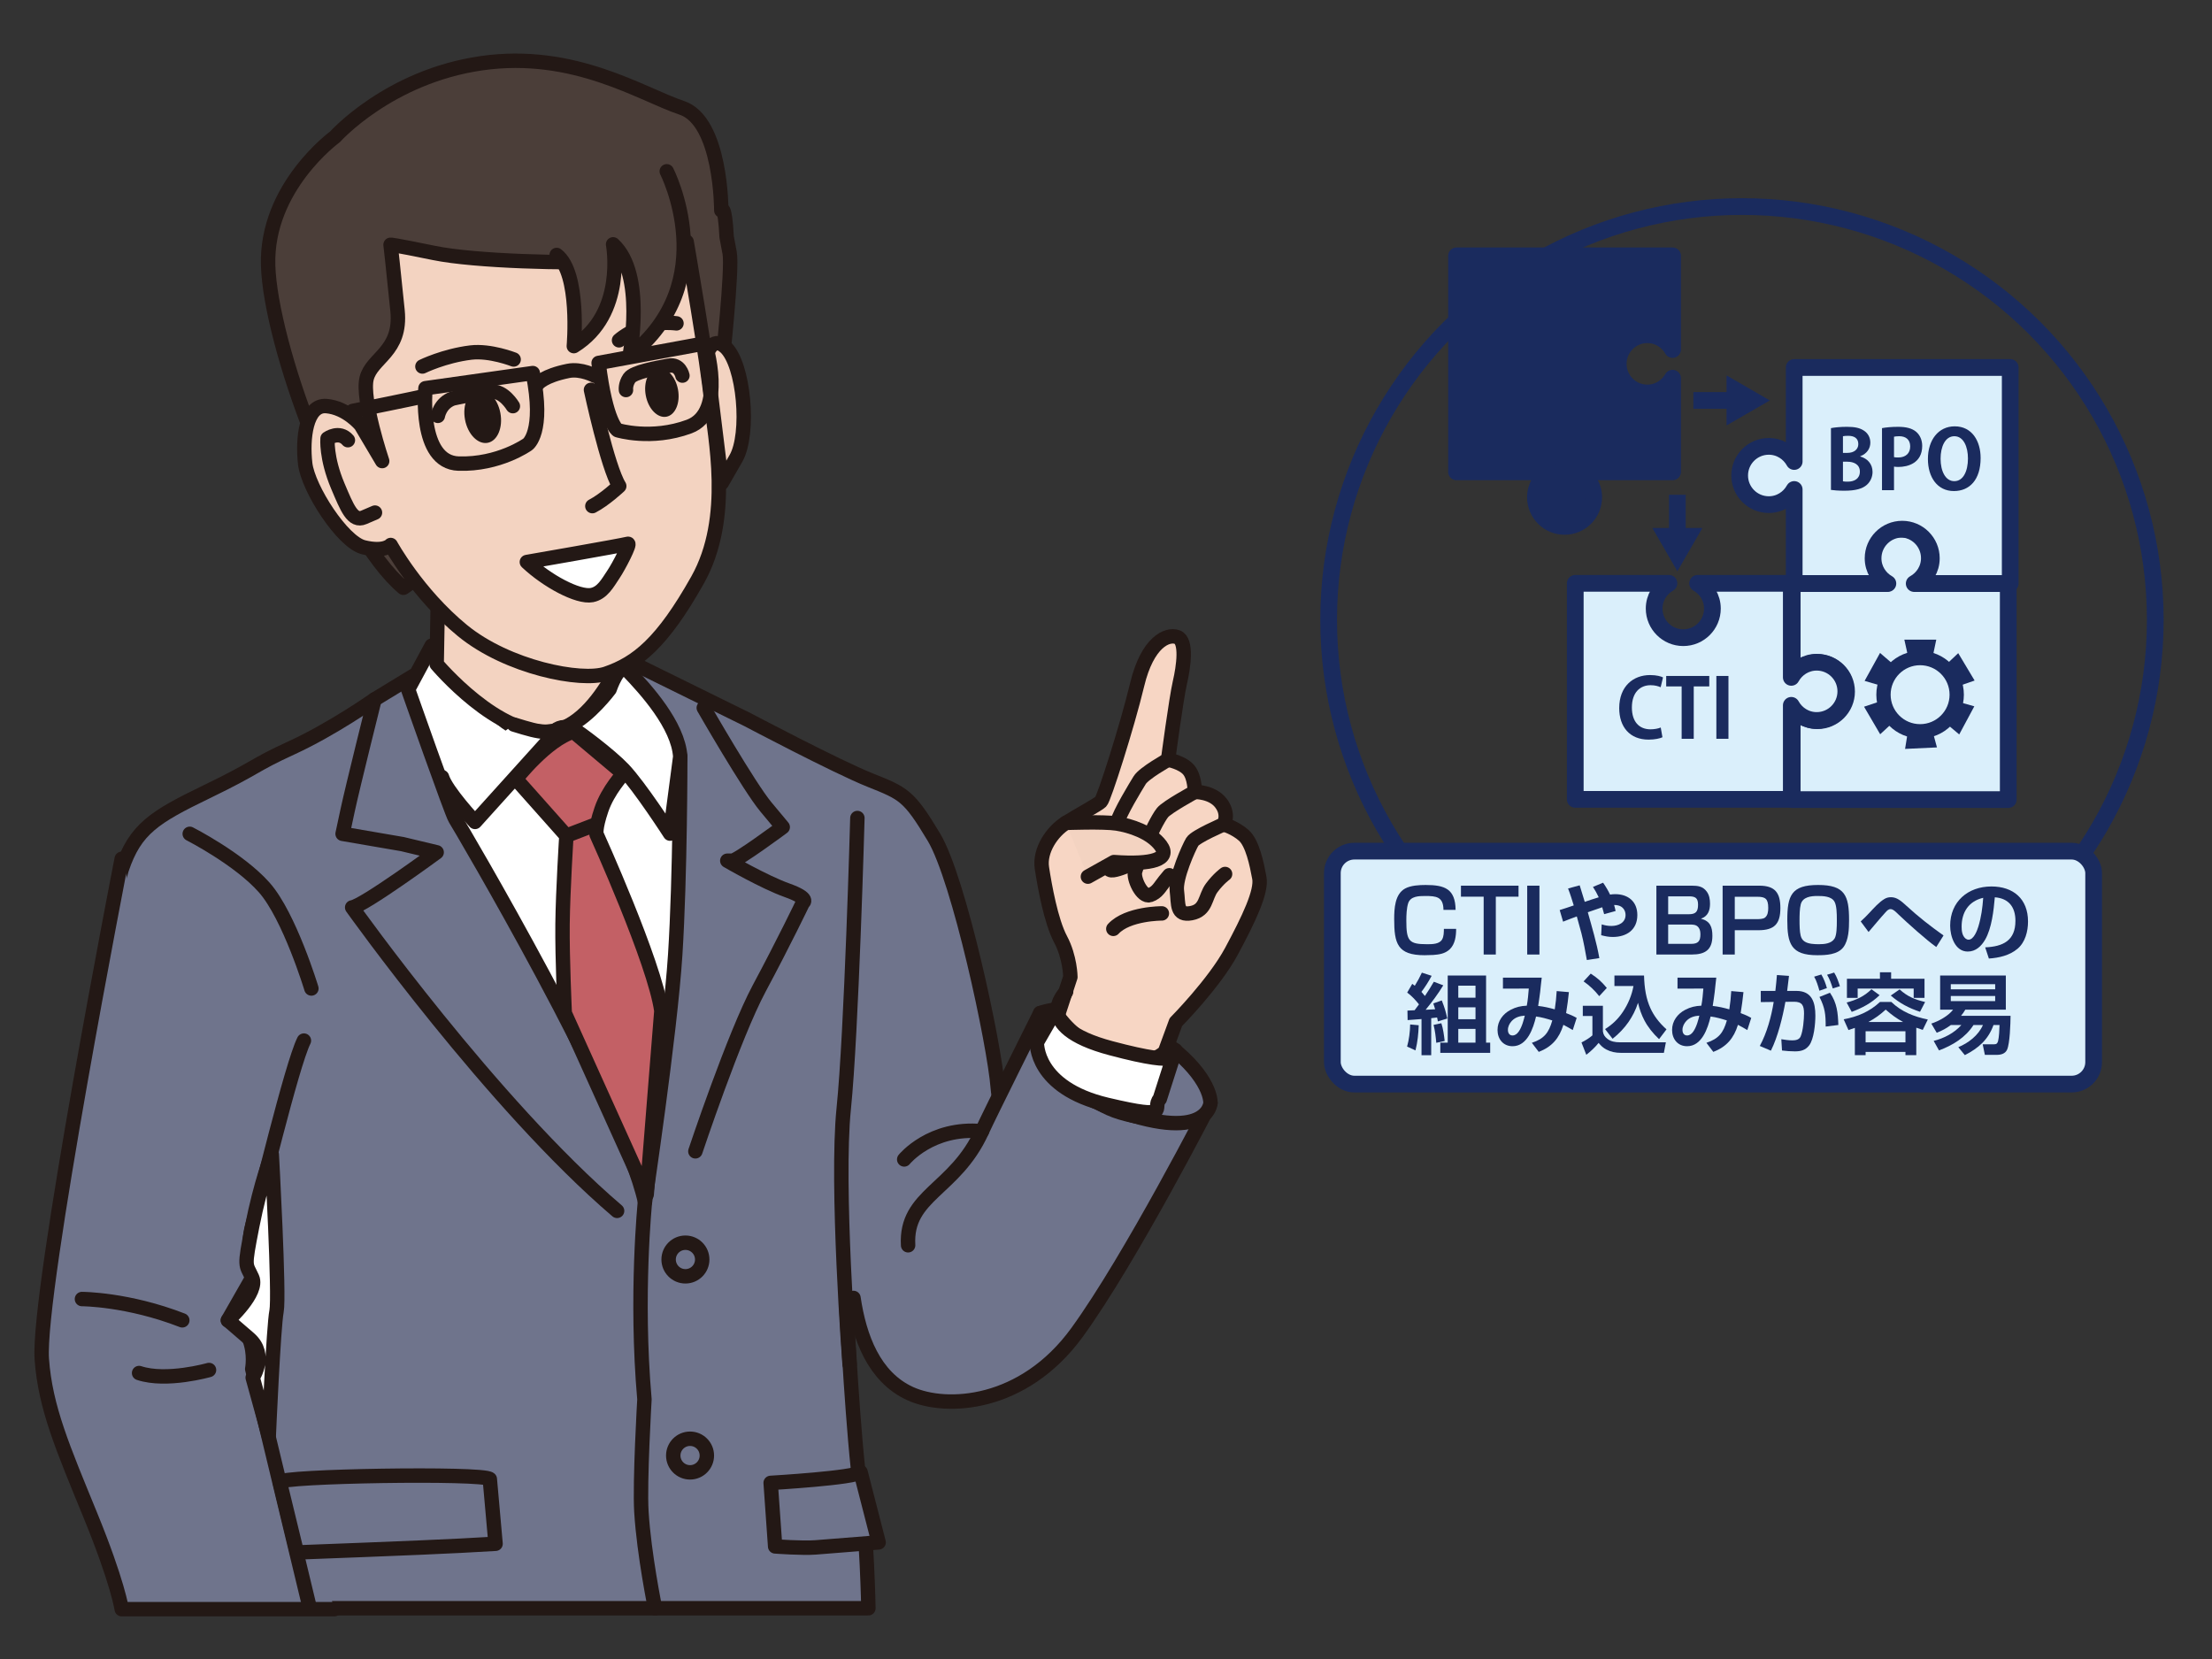 <?xml version="1.0" encoding="UTF-8"?>
<svg id="_レイヤー_1" data-name="レイヤー_1" xmlns="http://www.w3.org/2000/svg" width="600" height="450" version="1.1" viewBox="0 0 600 450">
  <rect x="0" y="0" width="600" height="450" fill="#333333" stroke="none"/>
  <!-- Generator: Adobe Illustrator 29.8.2, SVG Export Plug-In . SVG Version: 2.1.1 Build 3)  -->
  <g>
    <g>
      <g>
        <path d="M112.067,183.343l-10.48,6.379s-11.458,8.062-22.394,13.074c-10.936,5.012-9.047,5.152-23.172,11.987-14.125,6.835-19.361,10.062-23.006,20.998-3.645,10.936.679,66.033,7.514,83.348,6.835,17.315,15.948,27.339,18.682,35.541,2.734,8.202,3.19,21.416,3.19,21.416,0,0-.456,10.936-.911,17.315-.456,6.379-5.468,42.832-5.468,42.832h179.529s-.366-20.435-2.189-32.738c-1.823-12.303-3.755-48.079-3.755-48.079,0,0,17.792,17.937,26.905,16.114,9.113-1.823,25.061-11.391,27.339-19.593,2.278-8.202-12.303-45.11-13.214-56.957-.911-11.847-10.48-56.501-17.315-67.893-6.835-11.391-8.202-11.847-17.315-15.492-9.113-3.645-33.263-16.404-33.263-16.404l-30.529-15.037-41.009,2.734-19.138.456Z" fill="#6f748c" stroke="#231815" stroke-linecap="round" stroke-linejoin="round" stroke-width="3.912"/>
        <path d="M117.079,175.141l-6.379,11.847s11.847,33.719,12.758,35.086c.911,1.367,45.566,77.006,51.489,103.89,0,0,6.835-45.566,8.202-66.982,1.367-21.416,1.367-53.768,1.367-53.768l-15.492-20.96s-17.315,15.037-19.593,14.125-5.468,3.19-13.67-3.645c-8.202-6.835-18.226-15.492-18.682-19.593Z" fill="#fff" stroke="#231815" stroke-linecap="round" stroke-linejoin="round" stroke-width="3.912"/>
        <path d="M118.902,154.636l-.456,25.517s16.859,20.049,30.985,18.226c14.125-1.823,22.783-28.251,22.783-28.251l-53.312-15.492Z" fill="#f3d3c1" stroke="#231815" stroke-linecap="round" stroke-linejoin="round" stroke-width="3.912"/>
        <g>
          <g>
            <path d="M197.1,64.286l.817,4.339c.817,4.34-2.078,30.722-2.078,30.722l-86.418,60.085c-17.373-14.702-36.063-66.228-36.69-87.454-.627-21.226,18.147-34.872,18.147-34.872,0,0,14.578-16.345,39.734-19.959,25.157-3.614,43.527,8.512,54.313,12.098,10.786,3.586,10.729,27.845,10.729,27.845,0,0,.962-2.315,1.444,7.194Z" fill="#4b3e39" stroke="#231815" stroke-linecap="round" stroke-linejoin="round" stroke-width="3.912"/>
            <path d="M186.251,65.58s5.807,33.461,6.649,43.174c.842,9.714,5.925,31.464-3.686,48.576-9.612,17.112-16.491,22.565-24.833,25.409-6.67,2.274-26.672-1.653-38.927-11.686-12.255-10.033-19.478-23.223-19.478-23.223,0,0-1.658,2.019-7.351.623-5.693-1.396-15.062-15.93-15.843-22.694-.78-6.764.218-16.055,5.731-15.612,5.513.443,9.361,5.148,9.361,5.148l5.789,9.77s-5.616-16.713-4.219-22.406c1.396-5.692,9.5-7.219,8.389-18.363-1.111-11.144-1.892-17.908-1.892-17.908,0,0,.477-.09,11.773,2.226,11.295,2.315,36.642,2.842,47.83,2.346,10.28-.455,20.706-5.38,20.706-5.38Z" fill="#f3d3c1" stroke="#231815" stroke-linecap="round" stroke-linejoin="round" stroke-width="3.912"/>
            <path d="M191.555,96.53s1.506-5.764,5.193-2.389c5.114,4.68,6.696,23.57,2.868,30.216l-3.827,6.646-4.235-34.473Z" fill="#f3d3c1" stroke="#231815" stroke-linecap="round" stroke-linejoin="round" stroke-width="3.912"/>
            <path d="M183.493,87.712s-4.196-.583-8.02.586c-4.718,1.443-7.56,4.011-7.56,4.011" fill="none" stroke="#231815" stroke-linecap="round" stroke-linejoin="round" stroke-width="3.912"/>
            <path d="M139.325,97.507s-6.395-2.515-11.625-1.876c-7.232.883-13.121,3.782-13.121,3.782" fill="none" stroke="#231815" stroke-linecap="round" stroke-linejoin="round" stroke-width="3.912"/>
            <path d="M160.298,105.747s4.485,20.968,7.669,26.097c0,0-3.924,3.695-7.292,5.439" fill="none" stroke="#231815" stroke-linecap="round" stroke-linejoin="round" stroke-width="3.912"/>
            <path d="M185.106,101.88s-.667-3.259-3.701-2.688c-3.034.571-9.53,1.672-10.688,3.369-1.159,1.697-.922,3.234-.922,3.234" fill="none" stroke="#231815" stroke-linecap="round" stroke-linejoin="round" stroke-width="3.912"/>
            <path d="M139.115,110.166s-2.446-4.159-5.726-3.911c-3.279.248-10.565,1.836-10.565,1.836-3.486,1.233-4.057,4.707-4.057,4.707" fill="none" stroke="#231815" stroke-linecap="round" stroke-linejoin="round" stroke-width="3.912"/>
            <path d="M175.166,107.283c.684,3.63,3.193,6.204,5.605,5.75s3.813-3.765,3.129-7.395-3.193-6.205-5.605-5.751c-2.412.454-3.813,3.765-3.129,7.395Z" fill="#231815"/>
            <path d="M126.134,113.829c.747,3.969,3.5,6.782,6.149,6.283s4.19-4.12,3.443-8.089c-.747-3.968-3.501-6.781-6.149-6.283-2.649.499-4.19,4.121-3.442,8.089Z" fill="#231815"/>
            <g>
              <path d="M144.52,101.194l-29.11,4.103s-1.991,20.092,8.974,20.452c10.964.36,18.73-5.203,18.73-5.203,0,0,4.701-3.173,1.406-19.352Z" fill="none" stroke="#231815" stroke-linecap="round" stroke-linejoin="round" stroke-width="3.912"/>
              <path d="M162.375,98.444l28.912-5.319s5.932,18.763-4.355,22.574c-10.287,3.811-19.414.991-19.414.991,0,0-3.149-1.856-5.143-18.246Z" fill="none" stroke="#231815" stroke-linecap="round" stroke-linejoin="round" stroke-width="3.912"/>
              <path d="M161.423,101.951s-3.767-2.06-7.299-1.345c-6.668,1.35-8.209,3.442-8.209,3.442" fill="none" stroke="#231815" stroke-linecap="round" stroke-linejoin="round" stroke-width="3.912"/>
              <path d="M114.644,107.532c-.336.178-18.963,3.936-18.963,3.936" fill="none" stroke="#231815" stroke-linecap="round" stroke-linejoin="round" stroke-width="3.912"/>
            </g>
            <path d="M101.712,139.04l-3.024,1.296c-3.024,1.296-4.538-2.553-7.044-8.479-3.273-7.736-2.794-12.911-2.794-12.911,0,0,3.189-2.278,5.516.455" fill="none" stroke="#231815" stroke-linecap="round" stroke-linejoin="round" stroke-width="3.912"/>
          </g>
          <path d="M180.855,46.47s15.404,30.012-10.079,50.049c0,0,4.361-22.154-4.476-30.242,0,0,3.547,18.836-10.649,27.605,0,0,1.751-19.834-4.656-24.722" fill="#4b3e39" stroke="#231815" stroke-linecap="round" stroke-linejoin="round" stroke-width="3.912"/>
        </g>
        <path d="M190.896,192s12.303,21.416,16.859,26.884l4.557,5.468s-12.303,9.113-13.67,9.113h-1.367s9.872,5.755,16.252,8.033,4.253,3.358,4.253,3.358c0,0-5.012,10.48-11.847,23.239-6.835,12.758-17.315,44.199-17.315,44.199" fill="none" stroke="#231815" stroke-linecap="round" stroke-linejoin="round" stroke-width="3.912"/>
        <path d="M101.587,189.722s-5.924,23.694-7.291,30.073l-1.367,6.379,16.219,2.788,9.298,2.225s-19.735,14.489-22.924,14.945c0,0,38.046,53.446,71.861,82.312" fill="none" stroke="#231815" stroke-linecap="round" stroke-linejoin="round" stroke-width="3.912"/>
        <path d="M51.465,226.174s13.388,6.828,20.223,14.574c6.835,7.746,12.775,27.375,12.775,27.375" fill="none" stroke="#231815" stroke-linecap="round" stroke-linejoin="round" stroke-width="3.912"/>
        <path d="M119.89,210.773c1.058,3.704,8.954,12.171,8.954,12.171l19.58-21.696s2.031-6.002,7.327-3.354c1.09.545,9.538,6.813,13.311,10.763,4.462,4.671,12.7,17.463,12.7,17.463l2.754-20.905c-.562-8.543-9.344-18.229-14.322-23.4-2.315-2.404-4.837,5.146-4.837,5.146,0,0-5.519,7.391-10.97,9.843s-7.086,2.18-14.989-.273" fill="#fff" stroke="#231815" stroke-linecap="round" stroke-linejoin="round" stroke-width="3.912"/>
        <path d="M174.948,325.963s-2.617,25.573-.143,53.614c0,0-1.32,22.384-.825,30.515.705,11.574,3.701,26.14,3.701,26.14" fill="none" stroke="#231815" stroke-linecap="round" stroke-linejoin="round" stroke-width="3.912"/>
        <circle cx="185.918" cy="341.639" r="4.557" fill="none" stroke="#231815" stroke-linecap="round" stroke-linejoin="round" stroke-width="3.912"/>
        <circle cx="187.176" cy="394.814" r="4.557" fill="none" stroke="#231815" stroke-linecap="round" stroke-linejoin="round" stroke-width="3.912"/>
        <g>
          <path d="M169.104,209.885s-4.183,4.444-5.966,9.698c-1.783,5.254-1.342,6.701-1.342,6.701,0,0,15.78,34.78,17.599,47.917l-3.983,49.816-22.226-49.214s-.703-15.044-.599-24.151c.104-9.106,1.046-23.97,1.046-23.97l-13.677-15.381s8.274-10.643,15.58-12.833l13.568,11.416Z" fill="#c36065" stroke="#231815" stroke-linecap="round" stroke-linejoin="round" stroke-width="3.912"/>
          <line x1="161.192" y1="223.781" x2="153.634" y2="226.684" fill="none" stroke="#231815" stroke-linecap="round" stroke-linejoin="round" stroke-width="3.912"/>
        </g>
        <path d="M170.324,147.502c.793-.22-2.376,5.995-3.988,8.385-1.519,2.252-2.939,4.978-5.781,5.524-3.817.734-12.294-3.913-17.645-8.966,0,0,25.632-4.449,27.414-4.942Z" fill="#fff" stroke="#231815" stroke-linecap="round" stroke-linejoin="round" stroke-width="3.912"/>
        <path d="M231.505,352.065c1.579,10.667,5.566,21.445,15.346,25.93,9.78,4.485,30.731,3.443,45.281-16.558,14.517-19.956,36.213-62.29,36.213-62.29,0,0-7.096,7.714-24.342,2.646s-21.848-27.001-21.848-27.001c0,0-13.663,27.342-15.804,32.051-7.328,16.118-20.813,17.16-20.028,30.935" fill="#6f748c" stroke="#231815" stroke-linecap="round" stroke-linejoin="round" stroke-width="3.912"/>
        <path d="M311.072,279.531c13.453,8.154,17.214,15.958,17.273,19.615,0,0-.529,11.642-28.047,1.058-19.91-7.658-18.144-25.414-18.144-25.414,0,0,12.863-4.991,28.918,4.74Z" fill="#6f748c" stroke="#231815" stroke-linecap="round" stroke-linejoin="round" stroke-width="3.912"/>
        <g>
          <path d="M315.97,285.356l2.981-8.111s10.414-10.513,15.096-19.238c4.682-8.725,8.237-16.152,7.545-19.888-.692-3.736-1.851-9.414-4.206-11.519-2.354-2.104-5.446-3.005-5.446-3.005,0,0,1.623-2.649-.771-5.771-2.393-3.122-7.093-3.02-7.093-3.02,0,0,.084-3.923-1.641-5.973-1.725-2.05-5.594-2.764-5.594-2.764,0,0,2.186-16.547,3.195-20.897,1.009-4.35,1.993-11.365-.71-12.359-2.704-.994-8.102,1.331-10.872,12.882-2.77,11.552-9.002,30.919-9.833,31.735-.831.816-5.747,3.435-9.499,5.774-3.751,2.339-7.238,7.49-6.506,12.244.732,4.754,2.435,14.409,5.055,19.325,2.619,4.916,2.667,10.245,2.667,10.245l-3.438,10.48s4.01,6.431,13.9,10.832c9.89,4.402,15.171-.975,15.171-.975Z" fill="#f7d6c4" stroke="#231815" stroke-linecap="round" stroke-linejoin="round" stroke-width="3.912"/>
          <path d="M331.939,223.596s-7.635,3.273-8.52,4.718c-.885,1.445-4.643,9.742-4.191,13.331.452,3.589-.208,6.828,3.917,6.042,4.125-.786,3.673-4.374,5.537-6.876,1.864-2.502,3.619-3.745,3.619-3.745" fill="none" stroke="#231815" stroke-linecap="round" stroke-linejoin="round" stroke-width="3.912"/>
          <path d="M324.075,214.805s-7.448,4.049-8.722,5.588c-1.274,1.538-3.595,6.41-4.092,7.761-.497,1.352-2.818,6.223-3.369,8.204-.551,1.981,1.921,7.138,4.01,6.431,2.089-.707,2.734-2.3,4.007-3.839l1.274-1.538" fill="none" stroke="#231815" stroke-linecap="round" stroke-linejoin="round" stroke-width="3.912"/>
          <path d="M316.84,206.068s-6.524,3.622-7.704,5.549c-1.18,1.927-5.311,8.671-6.211,11.763-.9,3.092-1.84,5.166-2.204,7.924-.364,2.758-.527,4.645.732,4.754,1.258.108,4.42-1.267,4.42-1.267" fill="none" stroke="#231815" stroke-linecap="round" stroke-linejoin="round" stroke-width="3.912"/>
          <path d="M289.121,223.204s10.176-.391,13.804.175c3.628.566,9.182,2.312,11.91,5.97,2.728,3.658-2.228,5.26-12.684,4.486l-7.06,3.956" fill="#f3d3c1" stroke="#231815" stroke-linecap="round" stroke-linejoin="round" stroke-width="3.912"/>
          <path d="M315.151,247.759s-9.252-.036-13.166,4.191" fill="none" stroke="#231815" stroke-linecap="round" stroke-linejoin="round" stroke-width="3.912"/>
        </g>
        <path d="M289.186,268.983l-7.938,13.759s-.629,12.29,19.051,16.934c18.07,4.264,11.907.919,14.288-1.588l4.233-13.23c-.798.796,3.431,5.03-17.463-.529-22.279-5.928-12.171-15.346-12.171-15.346Z" fill="#fff" stroke="#231815" stroke-linecap="round" stroke-linejoin="round" stroke-width="3.912"/>
        <path d="M245.264,314.493s7.248-8.952,21.087-7.651" fill="#6f748c" stroke="#231815" stroke-linecap="round" stroke-linejoin="round" stroke-width="3.912"/>
        <path d="M232.564,221.886s-1.588,58.21-3.704,78.848,1.588,69.323,1.588,69.323" fill="#6f748c" stroke="#231815" stroke-linecap="round" stroke-linejoin="round" stroke-width="3.912"/>
        <path d="M209.038,402.23s23.324-1.351,24.383-2.938l4.906,19.077s-7.657.631-17.169,1.363c-3.543.273-10.901-.273-10.901-.273l-1.218-17.229Z" fill="#6f748c" stroke="#231815" stroke-linecap="round" stroke-linejoin="round" stroke-width="3.912"/>
      </g>
      <path d="M33.015,232.953s-22.97,117.592-21.676,135.708c.942,13.194,5.771,24.265,13.194,42.409,7.423,18.144,8.482,25.413,8.482,25.413h57.667" fill="#6f748c" stroke="#231815" stroke-linecap="round" stroke-linejoin="round" stroke-width="3.912"/>
      <path d="M82.435,282.258c-3.299,6.598-12.371,44.536-14.02,50.309-1.649,5.773,0,14.02,0,14.02l-6.598,11.546s4.124.825,5.773,4.948c1.649,4.124.825,8.247.825,8.247l15.491,64.329" fill="#6f748c" stroke="#231815" stroke-linecap="round" stroke-linejoin="round" stroke-width="3.912"/>
      <path d="M22.229,352.361s12.371,0,27.216,5.773" fill="#6f748c" stroke="#231815" stroke-linecap="round" stroke-linejoin="round" stroke-width="3.912"/>
      <path d="M56.696,371.607s-11.546,3.299-18.969.825" fill="#6f748c" stroke="#231815" stroke-linecap="round" stroke-linejoin="round" stroke-width="3.912"/>
      <path d="M73.719,313.173s2.117,38.363,1.293,42.486-2.11,33.821-2.11,33.821l-4.36-15.807s4.092-6.195-.952-10.592c-5.044-4.397-5.773-4.948-5.773-4.948,0,0,8.378-7.565,6.598-11.546-1.78-3.981-2.308-2.257,0-14.02,2.308-11.763,5.305-19.394,5.305-19.394Z" fill="#fff" stroke="#231815" stroke-linecap="round" stroke-linejoin="round" stroke-width="3.912"/>
    </g>
    <path d="M132.858,401.2c-1.636-1.762-57.175-.844-56.958.818l4.633,19.077s34.837-1.295,44.362-1.824l9.525-.529-1.562-17.542Z" fill="#6f748c" stroke="#231815" stroke-linecap="round" stroke-linejoin="round" stroke-width="3.912"/>
  </g>
  <g>
    <circle cx="472.503" cy="168.14" r="112.111" fill="none" stroke="#1a2b5e" stroke-linecap="round" stroke-linejoin="round" stroke-width="4.535"/>
    <g>
      <path d="M519.226,158.289c2.437-1.345,4.108-3.909,4.108-6.891,0-4.364-3.538-7.901-7.901-7.901s-7.901,3.537-7.901,7.901c0,2.981,1.671,5.545,4.108,6.891h-25.506v25.413c1.359-2.386,3.897-4.015,6.84-4.015,4.364,0,7.901,3.537,7.901,7.901s-3.538,7.901-7.901,7.901c-2.943,0-5.481-1.628-6.84-4.015v25.413h58.598v-58.598h-25.506Z" fill="#daeffb" stroke="#1a2b5e" stroke-linecap="round" stroke-linejoin="round" stroke-width="4.535"/>
      <path d="M485.884,191.32c1.345,2.437,3.909,4.108,6.891,4.108,4.364,0,7.901-3.538,7.901-7.901s-3.537-7.901-7.901-7.901c-2.981,0-5.545,1.671-6.891,4.108v-25.506h-25.413c2.386,1.359,4.015,3.897,4.015,6.84,0,4.364-3.537,7.901-7.901,7.901s-7.901-3.538-7.901-7.901c0-2.943,1.628-5.481,4.015-6.84h-25.413v58.598h58.598v-25.506Z" fill="#daeffb" stroke="#1a2b5e" stroke-linecap="round" stroke-linejoin="round" stroke-width="4.535"/>
      <path d="M486.672,125.183c-1.345-2.437-3.909-4.108-6.891-4.108-4.364,0-7.901,3.538-7.901,7.901s3.537,7.901,7.901,7.901c2.981,0,5.545-1.671,6.891-4.108v25.506h25.413c-2.386-1.359-4.015-3.897-4.015-6.84,0-4.364,3.537-7.901,7.901-7.901s7.901,3.538,7.901,7.901c0,2.943-1.628,5.481-4.015,6.84h25.413v-58.598h-58.598v25.506Z" fill="#daeffb" stroke="#1a2b5e" stroke-linecap="round" stroke-linejoin="round" stroke-width="4.535"/>
      <path d="M420.591,127.993c-2.437,1.345-4.108,3.909-4.108,6.891,0,4.364,3.538,7.901,7.901,7.901s7.901-3.537,7.901-7.901c0-2.981-1.671-5.545-4.108-6.891h25.506v-25.413c-1.359,2.386-3.897,4.015-6.84,4.015-4.364,0-7.901-3.537-7.901-7.901s3.538-7.901,7.901-7.901c2.943,0,5.481,1.628,6.84,4.015v-25.413h-58.598v58.598h25.506Z" fill="#1a2b5e" stroke="#1a2b5e" stroke-linecap="round" stroke-linejoin="round" stroke-width="4.535"/>
      <g>
        <line x1="454.984" y1="134.207" x2="454.984" y2="145.194" fill="none" stroke="#1a2b5e" stroke-miterlimit="10" stroke-width="4.535"/>
        <polygon points="448.199 143.209 454.983 154.958 461.768 143.209 448.199 143.209" fill="#1a2b5e"/>
      </g>
      <g>
        <line x1="459.321" y1="108.618" x2="470.308" y2="108.618" fill="none" stroke="#1a2b5e" stroke-miterlimit="10" stroke-width="4.535"/>
        <polygon points="468.323 115.402 480.072 108.618 468.323 101.834 468.323 115.402" fill="#1a2b5e"/>
      </g>
      <g>
        <circle cx="520.823" cy="188.431" r="9.933" fill="none" stroke="#1a2b5e" stroke-miterlimit="10" stroke-width="3.88"/>
        <polygon points="516.55 173.509 517.77 179.014 524.06 178.981 525.21 173.509 516.55 173.509" fill="#1a2b5e"/>
        <polygon points="531.164 177.166 527.067 181.04 530.324 186.42 535.61 184.597 531.164 177.166" fill="#1a2b5e"/>
        <polygon points="535.529 191.585 530.101 190.058 527.157 195.615 531.435 199.216 535.529 191.585" fill="#1a2b5e"/>
        <polygon points="525.397 202.733 523.921 197.292 517.64 197.618 516.747 203.138 525.397 202.733" fill="#1a2b5e"/>
        <polygon points="509.995 199.167 514.129 195.332 510.924 189.921 505.62 191.693 509.995 199.167" fill="#1a2b5e"/>
        <polygon points="505.772 184.687 511.18 186.281 514.193 180.76 509.959 177.107 505.772 184.687" fill="#1a2b5e"/>
      </g>
      <g>
        <path d="M450.936,199.977c-.645.31-2.018.643-3.769.643-5.121,0-7.958-3.48-7.958-8.534,0-5.963,3.835-8.978,8.358-8.978,1.839,0,3.037.377,3.524.643l-.641,2.66c-.665-.289-1.552-.553-2.729-.553-2.816,0-5.075,1.928-5.075,6.051,0,3.857,1.972,5.918,5.054,5.918,1.019,0,2.105-.2,2.771-.489l.466,2.639Z" fill="#1a2b5e"/>
        <path d="M463.634,186.188h-4.21v14.209h-3.282v-14.209h-4.189v-2.837h11.682v2.837Z" fill="#1a2b5e"/>
        <path d="M465.56,183.351h3.279v17.046h-3.279v-17.046Z" fill="#1a2b5e"/>
      </g>
      <g>
        <path d="M504.595,123.843c1.909.489,3.328,1.995,3.328,4.168,0,1.329-.557,2.615-1.552,3.501-1.152,1.042-3.061,1.597-6.098,1.597-1.618,0-2.837-.112-3.632-.222v-16.757c.974-.2,2.659-.356,4.322-.356,2.06,0,3.524.266,4.697,1.088,1.019.687,1.664,1.816,1.664,3.214,0,1.552-.911,2.991-2.729,3.68v.088ZM501.095,122.846c1.86,0,2.97-.998,2.97-2.394,0-1.685-1.264-2.238-2.729-2.238-.708,0-1.152.044-1.44.11v4.522h1.198ZM499.897,130.559c.333.067.732.089,1.307.089,1.772,0,3.282-.799,3.282-2.727,0-1.972-1.685-2.681-3.37-2.681h-1.219v5.319Z" fill="#1a2b5e"/>
        <path d="M510.49,116.13c1.061-.2,2.525-.356,4.41-.356,2.151,0,3.769.422,4.855,1.352,1.019.865,1.639,2.24,1.639,3.813,0,4.678-3.902,5.72-6.449,5.72-.466,0-.865-.023-1.198-.089v6.384h-3.258v-16.824ZM513.747,123.999c.308.067.666.089,1.152.089,2.039,0,3.237-1.154,3.237-2.993,0-1.818-1.152-2.771-2.97-2.771-.666,0-1.131.067-1.419.133v5.541Z" fill="#1a2b5e"/>
        <path d="M537.24,124.22c0,5.941-3.016,8.978-7.251,8.978-4.498,0-7.048-3.767-7.048-8.711,0-5.098,2.816-8.844,7.272-8.844,4.722,0,7.026,4.035,7.026,8.578ZM526.378,124.419c0,3.347,1.307,6.097,3.723,6.097,2.438,0,3.702-2.727,3.702-6.163,0-3.124-1.173-6.028-3.681-6.028-2.571,0-3.744,2.97-3.744,6.095Z" fill="#1a2b5e"/>
      </g>
    </g>
    <g>
      <rect x="361.398" y="230.874" width="206.499" height="63.181" rx="5.964" ry="5.964" fill="#daeffb" stroke="#1a2b5e" stroke-linecap="round" stroke-linejoin="round" stroke-width="4.535"/>
      <g>
        <path d="M391.537,246.803c-.025-3.603-1.993-3.769-5.002-3.769-1.657,0-3.885.047-4.55,1.897-.448,1.326-.522,3.317-.522,4.739,0,5.592.687,6.445,5.639,6.445,1.352,0,3.321,0,4.053-1.278.497-.83.476-1.944.497-2.892h3.321c0,1.942-.263,4.147-1.755,5.569-1.257,1.161-2.795,1.398-4.431,1.517-.781.047-1.587.07-2.371.07-7.415,0-8.245-3.223-8.245-9.811,0-2.795.165-6.778,2.984-8.294,1.541-.828,3.818-.947,5.545-.947,5.146,0,8.06,1.019,8.13,6.755h-3.293Z" fill="#1a2b5e"/>
        <path d="M405.737,243.223v15.689h-3.296v-15.689h-6.161v-2.986h15.619v2.986h-6.161Z" fill="#1a2b5e"/>
        <path d="M417.569,240.237v18.675h-3.317v-18.675h3.317Z" fill="#1a2b5e"/>
        <path d="M432.085,240.57l2.75-1.138c.736,1.044,1.328,2.063,1.895,3.224.452-.072.9-.119,1.377-.119,3.506,0,6.018,1.991,6.018,5.664,0,4.005-2.914,5.948-6.659,5.948-1.159,0-2.039-.189-3.152-.473l.144-2.939c.925.284,1.657.426,2.631.426,1.87,0,3.839-.853,3.839-2.986,0-1.231-.736-2.251-1.919-2.559-.427-.119-.736-.142-1.184-.142.165.545.284,1.089.403,1.634l-3.107.855c-.165-.641-.329-1.257-.522-1.872-1.303.426-2.606.876-3.909,1.35,1.138,4.123,2.392,8.223,3.128,12.442l-3.387.52c-.427-2.417-.9-5.023-1.471-7.251-.403-1.541-.851-3.058-1.254-4.575-1.233.475-2.49.902-3.723,1.422l-.921-3.151c1.278-.38,2.536-.83,3.814-1.257-.473-1.539-.949-3.081-1.541-4.597l3.152-.853c.448,1.494.925,2.986,1.373,4.48,1.257-.427,2.511-.853,3.793-1.233-.473-1.019-.949-1.872-1.566-2.82Z" fill="#1a2b5e"/>
        <path d="M458.887,240.237c1.636,0,3.009.166,4.053,1.588.711.947.9,2.156.9,3.294,0,1.895-.567,3.412-2.466,4.075,2.515.641,3.107,2.252,3.107,4.669,0,3.792-2.014,5.047-5.569,5.047h-9.622v-18.675h9.597ZM452.488,247.987h5.545c1.944,0,2.56-.687,2.56-2.606,0-1.825-.781-2.252-2.487-2.252h-5.618v4.858ZM452.488,256.02h6.186c1.944,0,2.56-.711,2.56-2.631,0-.876-.238-1.8-1.044-2.298-.448-.285-1.233-.308-1.755-.308h-5.948v5.237Z" fill="#1a2b5e"/>
        <path d="M477.21,240.237c4.291,0,5.713,1.967,5.713,6.067,0,4.314-1.636,6.019-5.972,6.019h-6.399v6.589h-3.293v-18.675h9.951ZM470.552,249.314h6.116c.616,0,1.587-.047,2.06-.403.785-.592.904-1.706.904-2.631,0-2.511-.806-3.033-2.939-3.033h-6.14v6.067Z" fill="#1a2b5e"/>
        <path d="M501.554,249.575c0,2.322-.095,5.403-1.517,7.322-1.562,2.086-4.739,2.203-7.132,2.203-7.111,0-8.105-3.151-8.105-9.526,0-6.683,1.114-9.527,8.365-9.527s8.389,2.867,8.389,9.527ZM498.237,249.362c0-1.422-.025-3.697-.637-4.786-.855-1.517-3.131-1.541-4.669-1.541-1.73,0-3.958.261-4.48,2.252-.308,1.184-.333,3.103-.333,4.359,0,1.186.025,3.033.308,4.147.168.664.497,1.233,1.068,1.588,1.019.687,2.725.734,3.909.734,1.468,0,3.366-.165,4.217-1.539.592-.947.616-3.319.616-4.645v-.569Z" fill="#1a2b5e"/>
        <path d="M507.152,247.512c1.184-1.256,2.487-2.748,3.958-3.648.592-.356,1.138-.499,1.825-.499,1.611,0,2.795,1.067,4.123,2.277,3.506,3.198,6.28,5.356,10.119,8.104l-1.969,3.128c-2.627-1.848-7.773-6.47-10.189-8.767-.522-.497-1.443-1.517-2.179-1.517-.641,0-1.044.473-1.447.923-1.562,1.708-3.033,3.533-4.55,5.286l-2.133-2.867c.855-.758,1.636-1.564,2.441-2.419Z" fill="#1a2b5e"/>
        <path d="M538.48,256.968c4.837-.212,8.2-1.823,8.2-7.203,0-3.697-1.8-6.091-5.59-6.375-.308,3.531-.83,8.389-2.631,11.494-1.019,1.753-2.536,3.223-4.718,3.223-3.461,0-4.764-4.172-4.764-7.014,0-6.541,4.837-10.641,11.188-10.641,5.972,0,9.93,3.389,9.93,9.503,0,2.655-.736,5.617-2.844,7.394-2.158,1.825-5.026,2.464-7.773,2.653l-.998-3.033ZM532.084,251.353c0,1.137.14,2.44,1.065,3.223.238.189.522.308.83.308,1.398,0,2.322-2.466,2.655-3.58.781-2.582,1.114-5.07,1.303-7.773-3.913.9-5.853,3.886-5.853,7.822Z" fill="#1a2b5e"/>
        <path d="M383.946,284.92l-2.273-1.042c.522-1.849.806-4.077.83-5.997l2.322.214c-.095,2.417-.287,4.455-.879,6.825ZM381.698,269.233l1.373-2.371c.238.191.448.356.687.522.711-1.137,1.352-2.322,1.919-3.555l2.655.855c-.806,1.517-1.73,2.984-2.774,4.359.333.356.641.736.949,1.114.855-1.256,1.66-2.559,2.417-3.862l2.56.97c-1.422,2.347-3.058,4.527-4.788,6.636.855-.047,1.706-.07,2.585-.142-.168-.545-.333-1.067-.501-1.588l2.301-.806c.781,2.039,1.019,2.772,1.492,4.906l-2.56.783c-.046-.356-.119-.711-.214-1.067-.518.07-1.065.142-1.587.189v10.048h-2.631v-9.811c-1.254.096-2.511.191-3.769.285l-.046-2.583c.641-.025,1.303-.047,1.944-.095.403-.522.806-1.044,1.184-1.588-.876-1.114-2.039-2.37-3.198-3.198ZM391.863,282.361l-2.277.497c-.14-1.636-.329-3.27-.732-4.858l2.109-.45c.473,1.375.736,3.342.9,4.811ZM403.096,264.611v18.2h1.114v2.772h-13.531v-2.772h2.014v-18.2h10.403ZM395.558,267.36v3.27h4.669v-3.27h-4.669ZM395.558,273.236v3.224h4.669v-3.224h-4.669ZM395.558,279.089v3.722h4.669v-3.722h-4.669Z" fill="#1a2b5e"/>
        <path d="M422.245,268.828l3.317.285c-.189,1.895-.452,3.792-.76,5.687,1.068.403,1.874.736,2.869,1.305l-1.065,3.293c-.83-.497-1.685-.97-2.536-1.42-1.138,3.648-3.082,5.948-6.683,7.345l-1.874-2.464c3.366-1.114,4.599-2.75,5.545-6.067-1.443-.45-2.89-.877-4.406-1.067-.76,3.2-2.371,8.058-6.375,8.058-2.56,0-4.077-1.967-4.077-4.408s1.496-4.384,3.531-5.45c1.496-.783,2.799-1.067,4.41-1.138.284-1.539.427-3.103.543-4.645l-7.012.025v-2.986h10.522c-.168,1.278-.284,2.583-.427,3.862-.144,1.28-.357,2.56-.546,3.816,1.541.165,3.012.497,4.505.925.259-1.636.427-3.294.522-4.955ZM410.063,276.933c-.616.664-1.044,1.517-1.044,2.417,0,.806.357,1.517,1.257,1.517.687,0,1.233-.426,1.681-1.067.9-1.278,1.401-3.317,1.636-4.312-1.349.095-2.557.426-3.531,1.445Z" fill="#1a2b5e"/>
        <path d="M434.782,272.811v6.942c.119.902.522,1.494,1.233,2.039.946.736,2.154.925,3.293.925h12.561l-.546,2.867h-11.587c-1.517,0-2.799-.261-4.007-.9-.827-.427-1.468-.995-2.109-1.8-.946,1.184-2.133,2.298-3.342,3.223l-1.303-3.342c1.114-.569,2.014-1.114,2.963-1.919v-5.261h-2.606v-2.772h5.45ZM435.846,267.975l-2.06,2.228c-1.208-1.539-2.631-2.892-4.242-4.004l1.941-2.11c1.944,1.28,2.869,2.11,4.361,3.886ZM437.91,267.455v-2.844h8.032c.095,3.389.546,6.28,1.755,8.911.925,2.014,2.322,3.886,4.336,5.687l-2.014,2.655c-1.681-1.588-3.009-3.247-3.983-5.096-.757-1.445-1.324-3.009-1.727-4.762-.616,1.942-1.496,3.625-2.56,5.189-1.163,1.683-2.606,3.2-4.336,4.575l-2.039-2.631c1.944-1.21,3.555-2.75,4.858-4.716,1.398-2.109,2.392-4.48,2.844-6.967h-5.167Z" fill="#1a2b5e"/>
        <path d="M469.595,268.828l3.317.285c-.189,1.895-.452,3.792-.76,5.687,1.068.403,1.874.736,2.869,1.305l-1.065,3.293c-.83-.497-1.685-.97-2.536-1.42-1.138,3.648-3.082,5.948-6.683,7.345l-1.874-2.464c3.366-1.114,4.599-2.75,5.545-6.067-1.443-.45-2.89-.877-4.406-1.067-.76,3.2-2.371,8.058-6.375,8.058-2.56,0-4.077-1.967-4.077-4.408s1.496-4.384,3.531-5.45c1.496-.783,2.799-1.067,4.41-1.138.284-1.539.427-3.103.543-4.645l-7.012.025v-2.986h10.522c-.168,1.278-.284,2.583-.427,3.862-.144,1.28-.357,2.56-.546,3.816,1.541.165,3.012.497,4.505.925.259-1.636.427-3.294.522-4.955ZM457.413,276.933c-.616.664-1.044,1.517-1.044,2.417,0,.806.357,1.517,1.257,1.517.687,0,1.233-.426,1.681-1.067.9-1.278,1.401-3.317,1.636-4.312-1.349.095-2.557.426-3.531,1.445Z" fill="#1a2b5e"/>
        <path d="M487.274,268.781c4.217,0,5.142,3.13,5.142,6.708,0,2.156-.378,6.445-1.73,8.128-.995,1.256-2.252,1.564-3.814,1.564-1.163,0-2.347-.095-3.506-.236l-.189-3.058c.995.166,2.014.308,3.033.308.9,0,1.846-.189,2.224-1.089.641-1.517.904-4.575.904-6.21,0-2.156-.501-3.175-2.704-3.175h-.095l-2.252.025c-.757,4.17-2.035,9.456-3.934,13.247l-3.009-1.28c1.919-3.531,3.128-7.962,3.769-11.944l-3.506.047v-3.033h3.955c.168-1.445.308-2.867.427-4.312l3.272.236c-.144,1.35-.333,2.702-.497,4.075h2.511ZM495.544,268.022l-2.039.711c-.284-1.114-.827-2.842-1.422-3.814l1.944-.592c.666,1.089,1.184,2.464,1.517,3.695ZM498.647,278.025l-3.436.426c0-3.294-.165-5.023-1.681-8.034l2.844-1.137c1.919,2.795,2.158,5.45,2.273,8.745ZM499.074,267.502l-1.944.616c-.378-1.257-.851-2.583-1.538-3.722l1.919-.592c.732,1.161,1.135,2.394,1.562,3.697Z" fill="#1a2b5e"/>
        <path d="M501.397,279.398l-1.303-2.914c3.744-.687,7.062-2.086,9.86-4.716h3.058c2.746,2.655,6.207,4.03,9.906,4.764l-1.377,2.82c-.592-.189-1.184-.378-1.751-.592v7.442h-2.939v-.877h-10.809v.877h-2.914v-7.394c-.567.214-1.159.403-1.73.592ZM502.276,274.469l-1.377-2.536c2.631-.711,4.764-1.659,6.732-3.603l2.203,1.611c-2.228,2.158-4.669,3.436-7.559,4.527ZM512.963,263.733v1.755h9.055v5.189h-2.939v-2.536h-15.191v2.536h-2.914v-5.189h8.956v-1.755h3.033ZM506.041,279.73v3.009h10.809v-3.009h-10.809ZM516.21,277.219c-1.776-.972-3.198-2.016-4.715-3.366-1.566,1.422-2.869,2.37-4.718,3.366h9.433ZM512.868,270.038l2.392-1.66c2.207,1.967,4.077,2.725,6.921,3.413l-1.377,2.653c-3.054-1.018-5.496-2.298-7.937-4.406Z" fill="#1a2b5e"/>
        <path d="M525.334,280.133l-1.471-2.489c1.993-.639,4.645-2.086,5.902-3.767h-3.506v-9.266h17.818v9.266h-10.995c-.378.639-.687,1.089-1.159,1.659h13.436c-.025,2.086-.168,7.489-.949,9.195-.522,1.114-1.681,1.398-2.82,1.398h-3.198l-.592-2.867h3.128c.637,0,.876-.284,1.04-.853.263-.972.382-3.319.403-4.384h-1.636c-1.443,4.004-4.074,6.279-7.773,8.175l-1.776-2.156c2.75-1.138,5.45-3.2,6.683-6.019h-2.56c-2.179,3.412-5.639,5.498-9.359,6.895l-1.447-2.583c2.774-.687,5.594-2.133,7.513-4.312h-2.844c-1.278.947-2.371,1.517-3.839,2.109ZM529.149,266.956v1.399h12.039v-1.399h-12.039ZM529.149,270.156v1.399h12.039v-1.399h-12.039Z" fill="#1a2b5e"/>
      </g>
    </g>
  </g>
</svg>